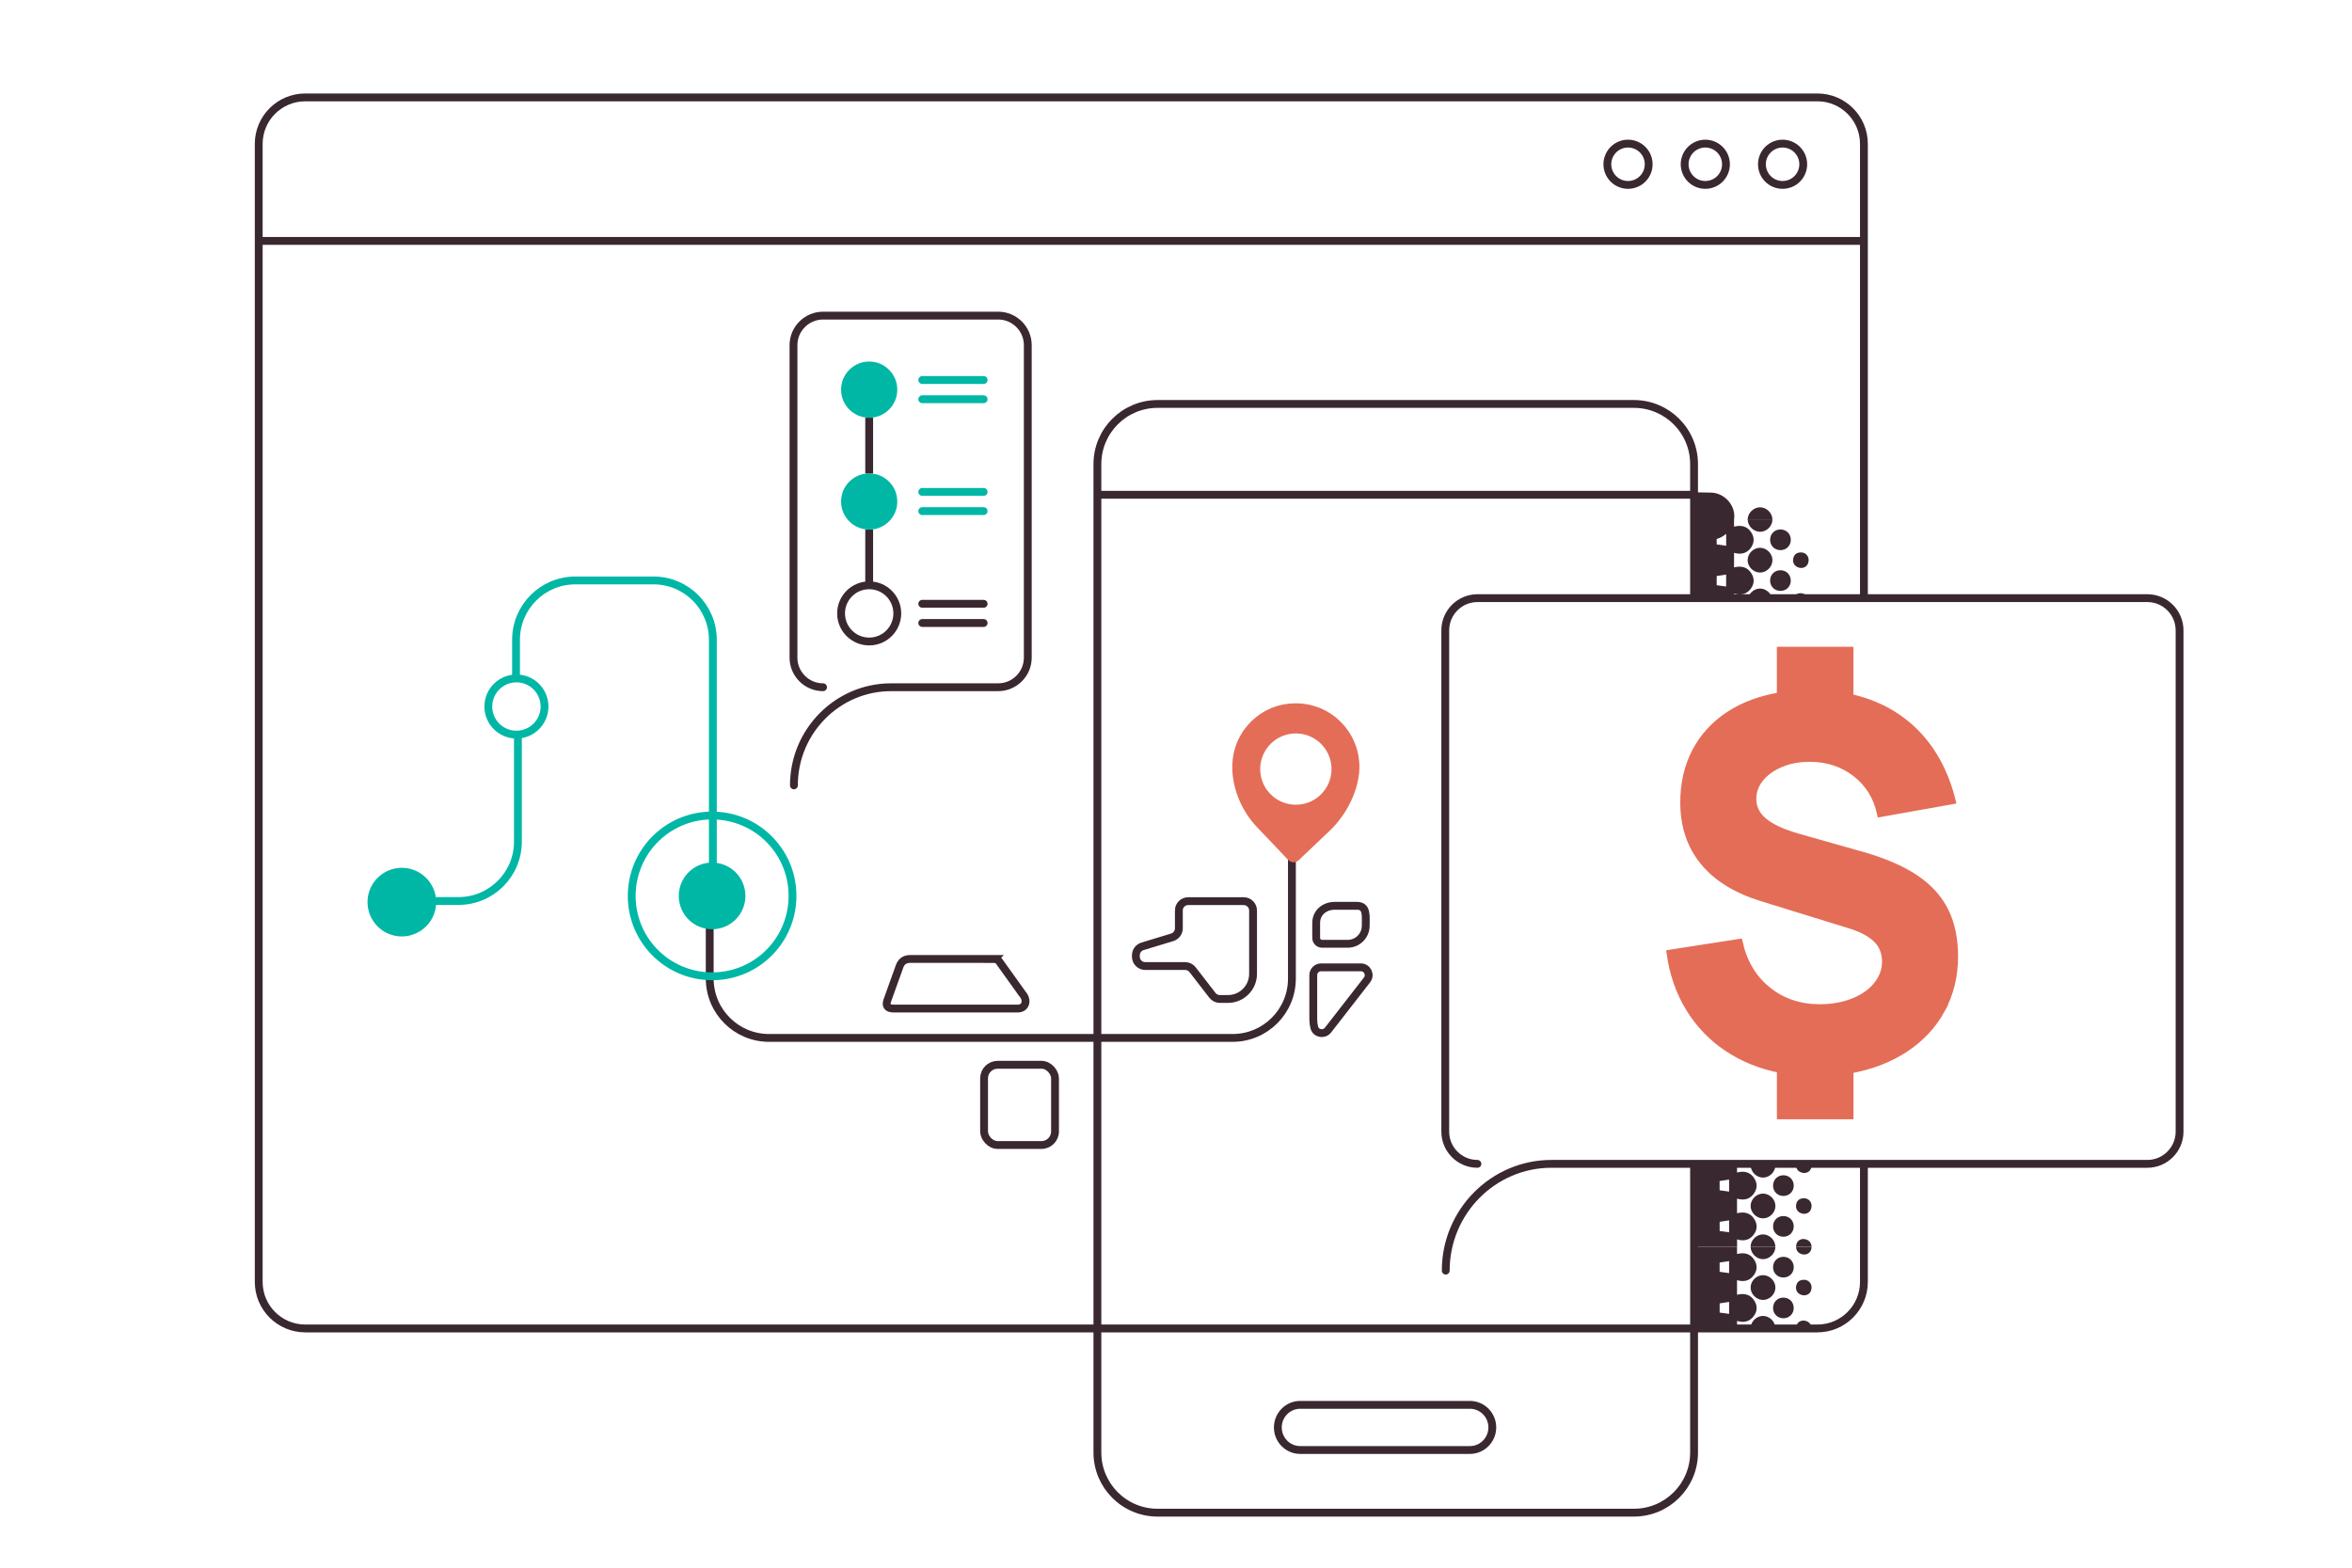 <?xml version="1.0" encoding="UTF-8"?><svg id="uuid-0f303754-4729-4560-a6fc-e9b80afe30ae" xmlns="http://www.w3.org/2000/svg" viewBox="0 0 600 400"><line x1="432.16" y1="126.24" x2="279.95" y2="126.24" style="fill:none; stroke:#3a2831; stroke-width:2px;"/><line x1="475.49" y1="61.47" x2="66" y2="61.47" style="fill:none; stroke:#3a2831; stroke-width:2px;"/><circle cx="415.31" cy="41.91" r="5.27" transform="translate(217.66 409.57) rotate(-67.5)" style="fill:none; stroke:#3a2831; stroke-width:2px;"/><circle cx="454.74" cy="41.91" r="5.27" transform="translate(242 446) rotate(-67.5)" style="fill:none; stroke:#3a2831; stroke-width:2px;"/><circle cx="435.03" cy="41.91" r="5.27" transform="translate(229.83 427.79) rotate(-67.5)" style="fill:none; stroke:#3a2831; stroke-width:2px;"/><path d="M475.49,152.62V36.72c0-6.55-5.31-11.87-11.87-11.87H77.87c-6.55,0-11.87,5.31-11.87,11.87v290.36c0,6.56,5.32,11.88,11.88,11.88h385.73c6.56,0,11.88-5.32,11.88-11.88v-30.72" style="fill:none; stroke:#3a2831; stroke-width:2px;"/><path d="M380.69,364.21c0,3.17-2.56,5.76-5.71,5.76h-43.3c-3.14,0-5.7-2.58-5.7-5.76s2.56-5.76,5.7-5.76h43.3c3.15,0,5.71,2.58,5.71,5.76" style="fill:none; stroke:#3a2831; stroke-width:2px;"/><path d="M432.16,296.36v74.25c0,8.48-6.87,15.35-15.35,15.35h-121.51c-8.48,0-15.35-6.87-15.35-15.35V118.42c0-8.48,6.87-15.35,15.35-15.35h121.51c8.48,0,15.35,6.87,15.35,15.35v34.86" style="fill:none; fill-rule:evenodd; stroke:#3a2831; stroke-width:2px;"/><path d="M376.89,296.96c-4.51,0-8.2-3.69-8.2-8.2v-127.94c0-4.51,3.69-8.2,8.2-8.2h170.92c4.51,0,8.2,3.69,8.2,8.2v127.94c0,4.51-3.69,8.2-8.2,8.2h-152.03c-14.87,0-26.97,12.22-26.97,27.24" style="fill:none; stroke:#3a2831; stroke-linecap:round; stroke-width:2px;"/><line x1="250.93" y1="96.96" x2="235.27" y2="96.96" style="fill:none; stroke:#00b7a5; stroke-linecap:round; stroke-width:2px;"/><line x1="250.93" y1="101.87" x2="235.27" y2="101.87" style="fill:none; stroke:#00b7a5; stroke-linecap:round; stroke-width:2px;"/><line x1="250.93" y1="125.51" x2="235.27" y2="125.51" style="fill:none; stroke:#00b7a5; stroke-linecap:round; stroke-width:2px;"/><line x1="250.93" y1="130.41" x2="235.27" y2="130.41" style="fill:none; stroke:#00b7a5; stroke-linecap:round; stroke-width:2px;"/><line x1="250.93" y1="154.06" x2="235.27" y2="154.06" style="fill:none; stroke:#3a2831; stroke-linecap:round; stroke-width:2px;"/><line x1="250.93" y1="158.96" x2="235.27" y2="158.96" style="fill:none; stroke:#3a2831; stroke-linecap:round; stroke-width:2px;"/><path d="M209.96,175.35c-4.15,0-7.54-3.39-7.54-7.54v-79.74c0-4.15,3.39-7.54,7.54-7.54h44.69c4.15,0,7.54,3.39,7.54,7.54v79.74c0,4.15-3.39,7.54-7.54,7.54h-27.33c-13.67,0-24.79,11.23-24.79,25.04" style="fill:none; stroke:#3a2831; stroke-linecap:round; stroke-width:2px;"/><circle cx="221.73" cy="99.42" r="7.17" style="fill:#00b7a5; stroke-width:0px;"/><circle cx="221.73" cy="127.96" r="7.17" style="fill:#00b7a5; stroke-width:0px;"/><circle cx="221.73" cy="156.51" r="7.17" style="fill:none; stroke:#3a2831; stroke-width:2px;"/><line x1="221.73" y1="106.58" x2="221.73" y2="120.79" style="fill:none; stroke:#3a2831; stroke-width:2px;"/><line x1="221.73" y1="135.13" x2="221.73" y2="149.34" style="fill:none; stroke:#3a2831; stroke-width:2px;"/><path d="M449.07,139.77c-1.65-.05-3.14,1.33-3.24,3-.1,1.7,1.35,3.27,3.08,3.32,1.65.05,3.14-1.33,3.24-3,.1-1.7-1.35-3.27-3.08-3.32Z" style="fill:#3a2831; stroke-width:0px;"/><path d="M452.16,132.57s0-.03,0-.04h-6.32c0,1.7,1.51,3.19,3.21,3.16,1.66-.03,3.08-1.46,3.11-3.12Z" style="fill:#3a2831; stroke-width:0px;"/><path d="M459.55,144.92c.99-.06,1.72-.64,1.83-1.86.1-1.16-.77-2.12-1.93-2.11-1.21,0-1.92.64-2.03,1.85-.11,1.16.77,2.09,2.13,2.13Z" style="fill:#3a2831; stroke-width:0px;"/><path d="M451.56,148.11c-.01,1.52,1.13,2.67,2.65,2.66,1.52,0,2.65-1.17,2.62-2.69-.03-1.52-1.21-2.63-2.73-2.58-1.45.04-2.53,1.16-2.54,2.61Z" style="fill:#3a2831; stroke-width:0px;"/><path d="M456.84,137.8c.03-1.52-1.09-2.69-2.61-2.71-1.52-.01-2.67,1.13-2.67,2.65,0,1.46,1.08,2.57,2.53,2.63,1.53.05,2.71-1.05,2.75-2.57Z" style="fill:#3a2831; stroke-width:0px;"/><path d="M442.37,153.33c0-.64,0-1.26,0-1.89,1.68.53,3.15.22,4.23-1.19.9-1.18,1.02-2.51.27-3.81-1.04-1.81-2.69-2.12-4.51-1.67,0-1.29,0-2.48,0-3.72,1.72.5,3.23.2,4.31-1.31.86-1.21.92-2.53.13-3.82-1.06-1.72-2.67-2-4.44-1.54,0-.64,0-1.26,0-1.85h-10.53c0,6.94,0,13.87,0,20.8h10.53ZM437.93,138.9v-2.35c.81-.12,1.6-.24,2.42-.36,0,.97,0,1.95,0,3.06-.8-.11-1.58-.22-2.42-.34ZM437.93,149.32c0-.77,0-1.55,0-2.35.79-.12,1.58-.24,2.41-.37,0,.95,0,1.94,0,3.05-.78-.11-1.57-.21-2.41-.33Z" style="fill:#3a2831; stroke-width:0px;"/><path d="M459.22,151.35c-.98.07-1.71.66-1.8,1.88,0,.04.01.07.01.11h3.93c.03-1.11-.82-1.97-2.14-1.99Z" style="fill:#3a2831; stroke-width:0px;"/><path d="M448.93,150.17c-1.66.04-3.09,1.49-3.1,3.15,0,0,0,0,0,.01h6.32c0-1.71-1.52-3.2-3.22-3.16Z" style="fill:#3a2831; stroke-width:0px;"/><path d="M436.55,125.69c-1.8-.05-4.71-.09-4.71-.09,0,0-.35,4.44-.44,5.8-.2,3.23,1.56,6.23,4.85,6.33,3.14.1,5.97-2.53,6.17-5.71.2-3.23-2.58-6.23-5.86-6.33Z" style="fill:#3a2831; stroke-width:0px;"/><path d="M448.93,129.44c-1.66.04-3.09,1.49-3.1,3.15,0,0,0,0,0,.01h6.32c0-1.71-1.52-3.2-3.22-3.16Z" style="fill:#3a2831; stroke-width:0px;"/><path d="M449.83,304.55c-1.65-.05-3.14,1.33-3.24,3-.1,1.7,1.35,3.27,3.08,3.32,1.65.05,3.14-1.33,3.24-3,.1-1.7-1.35-3.27-3.08-3.32Z" style="fill:#3a2831; stroke-width:0px;"/><path d="M452.91,297.35s0-.03,0-.04h-6.32c0,1.7,1.51,3.19,3.21,3.16,1.66-.03,3.08-1.46,3.11-3.12Z" style="fill:#3a2831; stroke-width:0px;"/><path d="M460.3,309.71c.99-.06,1.72-.64,1.83-1.86.1-1.16-.77-2.12-1.93-2.11-1.21,0-1.92.64-2.03,1.85-.11,1.16.77,2.09,2.13,2.13Z" style="fill:#3a2831; stroke-width:0px;"/><path d="M452.31,312.89c-.01,1.52,1.13,2.67,2.65,2.66,1.52,0,2.65-1.17,2.62-2.69-.03-1.52-1.21-2.63-2.73-2.58-1.45.04-2.53,1.16-2.54,2.61Z" style="fill:#3a2831; stroke-width:0px;"/><path d="M457.59,302.58c.03-1.52-1.09-2.69-2.61-2.71-1.52-.01-2.67,1.13-2.67,2.65,0,1.46,1.08,2.57,2.53,2.63,1.53.05,2.71-1.05,2.75-2.57Z" style="fill:#3a2831; stroke-width:0px;"/><path d="M443.13,318.12c0-.64,0-1.26,0-1.89,1.68.53,3.15.22,4.23-1.19.9-1.18,1.02-2.51.27-3.81-1.04-1.81-2.69-2.12-4.51-1.67,0-1.29,0-2.48,0-3.72,1.72.5,3.23.2,4.31-1.31.86-1.21.92-2.53.13-3.82-1.06-1.72-2.67-2-4.44-1.54,0-.64,0-1.26,0-1.85h-10.53c0,6.94,0,13.87,0,20.8h10.53ZM438.68,303.69c0-.78,0-1.56,0-2.35.81-.12,1.6-.24,2.42-.36,0,.97,0,1.95,0,3.06-.8-.11-1.58-.22-2.42-.34ZM438.69,314.1c0-.77,0-1.55,0-2.35.79-.12,1.58-.24,2.41-.37,0,.95,0,1.94,0,3.05-.78-.11-1.57-.21-2.41-.33Z" style="fill:#3a2831; stroke-width:0px;"/><path d="M459.98,316.13c-.98.07-1.71.66-1.8,1.88,0,.04.01.07.01.11h3.93c.03-1.11-.82-1.97-2.14-1.99Z" style="fill:#3a2831; stroke-width:0px;"/><path d="M458.19,297.31c-.03,1.13.84,1.99,2.19,1.98.97-.09,1.69-.69,1.76-1.91,0-.03-.01-.05-.01-.07h-3.94Z" style="fill:#3a2831; stroke-width:0px;"/><path d="M449.68,314.96c-1.66.04-3.09,1.49-3.1,3.15,0,0,0,0,0,.01h6.32c0-1.71-1.52-3.2-3.22-3.16Z" style="fill:#3a2831; stroke-width:0px;"/><path d="M449.83,325.36c-1.65-.05-3.14,1.33-3.24,3-.1,1.7,1.35,3.27,3.08,3.32,1.65.05,3.14-1.33,3.24-3,.1-1.7-1.35-3.27-3.08-3.32Z" style="fill:#3a2831; stroke-width:0px;"/><path d="M452.91,318.16s0-.03,0-.04h-6.32c0,1.7,1.51,3.19,3.21,3.16,1.66-.03,3.08-1.46,3.11-3.12Z" style="fill:#3a2831; stroke-width:0px;"/><path d="M460.3,330.51c.99-.06,1.72-.64,1.83-1.86.1-1.16-.77-2.12-1.93-2.11-1.21,0-1.92.64-2.03,1.85-.11,1.16.77,2.09,2.13,2.13Z" style="fill:#3a2831; stroke-width:0px;"/><path d="M452.31,333.7c-.01,1.52,1.13,2.67,2.65,2.66,1.52,0,2.65-1.17,2.62-2.69-.03-1.52-1.21-2.63-2.73-2.58-1.45.04-2.53,1.16-2.54,2.61Z" style="fill:#3a2831; stroke-width:0px;"/><path d="M457.59,323.39c.03-1.52-1.09-2.69-2.61-2.71-1.52-.01-2.67,1.13-2.67,2.65,0,1.46,1.08,2.57,2.53,2.63,1.53.05,2.71-1.05,2.75-2.57Z" style="fill:#3a2831; stroke-width:0px;"/><path d="M443.13,338.92c0-.64,0-1.26,0-1.89,1.68.53,3.15.22,4.23-1.19.9-1.18,1.02-2.51.27-3.81-1.04-1.81-2.69-2.12-4.51-1.67,0-1.29,0-2.48,0-3.72,1.72.5,3.23.2,4.31-1.31.86-1.21.92-2.53.13-3.82-1.06-1.72-2.67-2-4.44-1.54,0-.64,0-1.26,0-1.85h-10.53c0,6.94,0,13.87,0,20.8h10.53ZM438.68,324.49c0-.78,0-1.56,0-2.35.81-.12,1.6-.24,2.42-.36,0,.97,0,1.95,0,3.06-.8-.11-1.58-.22-2.42-.34ZM438.69,334.91c0-.77,0-1.55,0-2.35.79-.12,1.58-.24,2.41-.37,0,.95,0,1.94,0,3.05-.78-.11-1.57-.21-2.41-.33Z" style="fill:#3a2831; stroke-width:0px;"/><path d="M459.98,336.94c-.98.07-1.71.66-1.8,1.88,0,.04.01.07.01.11h3.93c.03-1.11-.82-1.97-2.14-1.99Z" style="fill:#3a2831; stroke-width:0px;"/><path d="M458.19,318.12c-.03,1.13.84,1.99,2.19,1.98.97-.09,1.69-.69,1.76-1.91,0-.03-.01-.05-.01-.07h-3.94Z" style="fill:#3a2831; stroke-width:0px;"/><path d="M449.68,335.76c-1.66.04-3.09,1.49-3.1,3.15,0,0,0,0,0,.01h6.32c0-1.71-1.52-3.2-3.22-3.16Z" style="fill:#3a2831; stroke-width:0px;"/><path d="M340.49,231.12c-2.59,0-4.73,1.73-4.73,4.37v3.82c0,.83.67,1.5,1.5,1.5h6.53c2.55,0,4.61-2.06,4.61-4.61h0c0-2.61.36-5.08-2.24-5.08h-5.67Z" style="fill:none; stroke:#3a2831; stroke-width:2px;"/><path d="M253.53,244.68h-21.34c-1.57,0-2.37.84-2.76,2.04,0,0-2.6,7.22-3.08,8.57-.48,1.36.12,2.04,1.55,2.04h31.76c1.96,0,2.6-2.07,1.21-3.67l-6.14-8.57c-.35-.26-.78-.4-1.21-.4Z" style="fill:none; stroke:#3a2831; stroke-width:2px;"/><rect x="251.04" y="271.68" width="18.1" height="20.47" rx="3.46" ry="3.46" style="fill:none; stroke:#3a2831; stroke-width:2px;"/><path d="M181.05,235.21v14.48c0,8.36,6.78,15.14,15.14,15.14h118.24c8.36,0,15.14-6.78,15.14-15.14v-36.82" style="fill:none; stroke:#3a2831; stroke-width:2px;"/><circle cx="131.74" cy="180.27" r="7.17" style="fill:none; stroke:#00b7a5; stroke-width:2px;"/><path d="M176.07,222.18c-3.54,3.09-3.91,8.46-.83,12,3.09,3.54,8.46,3.91,12,.83,3.54-3.09,3.91-8.46.83-12-3.09-3.54-8.46-3.91-12-.83" style="fill:#00b7a5; stroke-width:0px;"/><path d="M195.14,244.07c8.53-7.43,9.43-20.42,2-28.95-7.43-8.53-20.42-9.43-28.95-2-8.53,7.43-9.43,20.42-2,28.95,7.43,8.53,20.42,9.43,28.95,2" style="fill:none; stroke:#00b7a5; stroke-width:2px;"/><path d="M327.7,179.69c-6.4,1.09-11.64,6.13-12.98,12.49-1.41,6.7,1.41,14.29,6.14,19.07l7.77,8.18c.71.75,1.9.78,2.65.07l8.18-7.77c4.11-4,7.18-10.15,7.32-15.64.26-10.03-8.64-18.17-19.09-16.39ZM336.84,202.83c-3.64,3.46-9.4,3.31-12.86-.33-3.46-3.64-3.31-9.4.33-12.86,3.64-3.46,9.4-3.31,12.86.33,3.46,3.64,3.31,9.4-.33,12.86Z" style="fill:#e46d58; stroke-width:0px;"/><path d="M102.97,229.89h14.01c8.36,0,15.14-6.78,15.14-15.14v-27.29" style="fill:none; stroke:#00b7a5; stroke-width:2px;"/><path d="M131.64,173v-9.76c0-8.36,6.78-15.14,15.14-15.14h19.93c8.36,0,15.14,6.78,15.14,15.14v65.4" style="fill:none; stroke:#00b7a5; stroke-width:2px;"/><path d="M348.73,250.03c1.01-1.3.09-3.21-1.57-3.21h-10.15c-1.1,0-1.99.89-1.99,1.99v11.27c0,.73.09,1.44.27,2.11.41,1.56,2.49,1.92,3.48.65l9.96-12.81Z" style="fill:none; stroke:#3a2831; stroke-width:2px;"/><path d="M300.73,232.31v4.56c0,1.05-.69,1.98-1.7,2.29l-7.57,2.3c-1.01.31-1.7,1.24-1.7,2.29v.35c0,1.32,1.07,2.39,2.39,2.39h10.19c.74,0,1.44.34,1.89.93l5.06,6.54c.45.59,1.15.93,1.89.93h2.07c3.54,0,6.41-2.87,6.41-6.41v-16.16c0-1.32-1.07-2.39-2.39-2.39h-14.16c-1.32,0-2.39,1.07-2.39,2.39Z" style="fill:none; stroke:#3a2831; stroke-width:2px;"/><path d="M96.76,223.58c-3.65,3.17-4.03,8.7-.85,12.35,3.17,3.65,8.7,4.03,12.35.85,3.65-3.17,4.03-8.7.85-12.35-3.17-3.65-8.7-4.03-12.35-.85" style="fill:#00b7a5; stroke-width:0px;"/><path d="M495.24,257.52c-2.19,4.02-5.3,7.35-9.32,10-4.02,2.64-8.72,4.44-14.09,5.39v11.67h-17.54v-11.8c-5.07-.99-9.6-2.82-13.58-5.48-3.98-2.66-7.21-6.04-9.71-10.13-2.49-4.09-4.11-8.71-4.84-13.87l17.42-2.71c1.16,5.12,3.6,9.17,7.32,12.16,3.72,2.99,8.16,4.48,13.32,4.48,3.18,0,6.06-.52,8.64-1.55,2.58-1.03,4.6-2.46,6.06-4.29,1.46-1.83,2.19-3.84,2.19-6.03s-.7-4.1-2.1-5.58c-1.4-1.48-3.58-2.72-6.55-3.71l-22.96-7.09c-6.54-2.02-11.48-5.07-14.83-9.16-3.35-4.08-5.03-9.12-5.03-15.09,0-4.82.99-9.12,2.97-12.9,1.98-3.78,4.82-6.89,8.51-9.32,3.7-2.43,8.08-4.05,13.16-4.87v-11.61h17.54v12c6.67,1.46,12.22,4.42,16.67,8.87,4.45,4.45,7.58,10.22,9.38,17.32l-18.06,3.22c-.95-4.26-3.08-7.66-6.39-10.22-3.31-2.56-7.25-3.84-11.81-3.84-2.71,0-5.17.46-7.38,1.39-2.21.92-3.97,2.18-5.26,3.77-1.29,1.59-1.93,3.35-1.93,5.29,0,2.28.94,4.21,2.84,5.8,1.89,1.59,4.9,2.97,9.03,4.13l16.38,4.64c5.5,1.59,9.96,3.54,13.35,5.84,3.4,2.3,5.89,5.06,7.48,8.29,1.59,3.22,2.39,7.07,2.39,11.54,0,4.95-1.1,9.43-3.29,13.45Z" style="fill:#e46d58; stroke:#e46d58; stroke-miterlimit:10; stroke-width:2px;"/></svg>